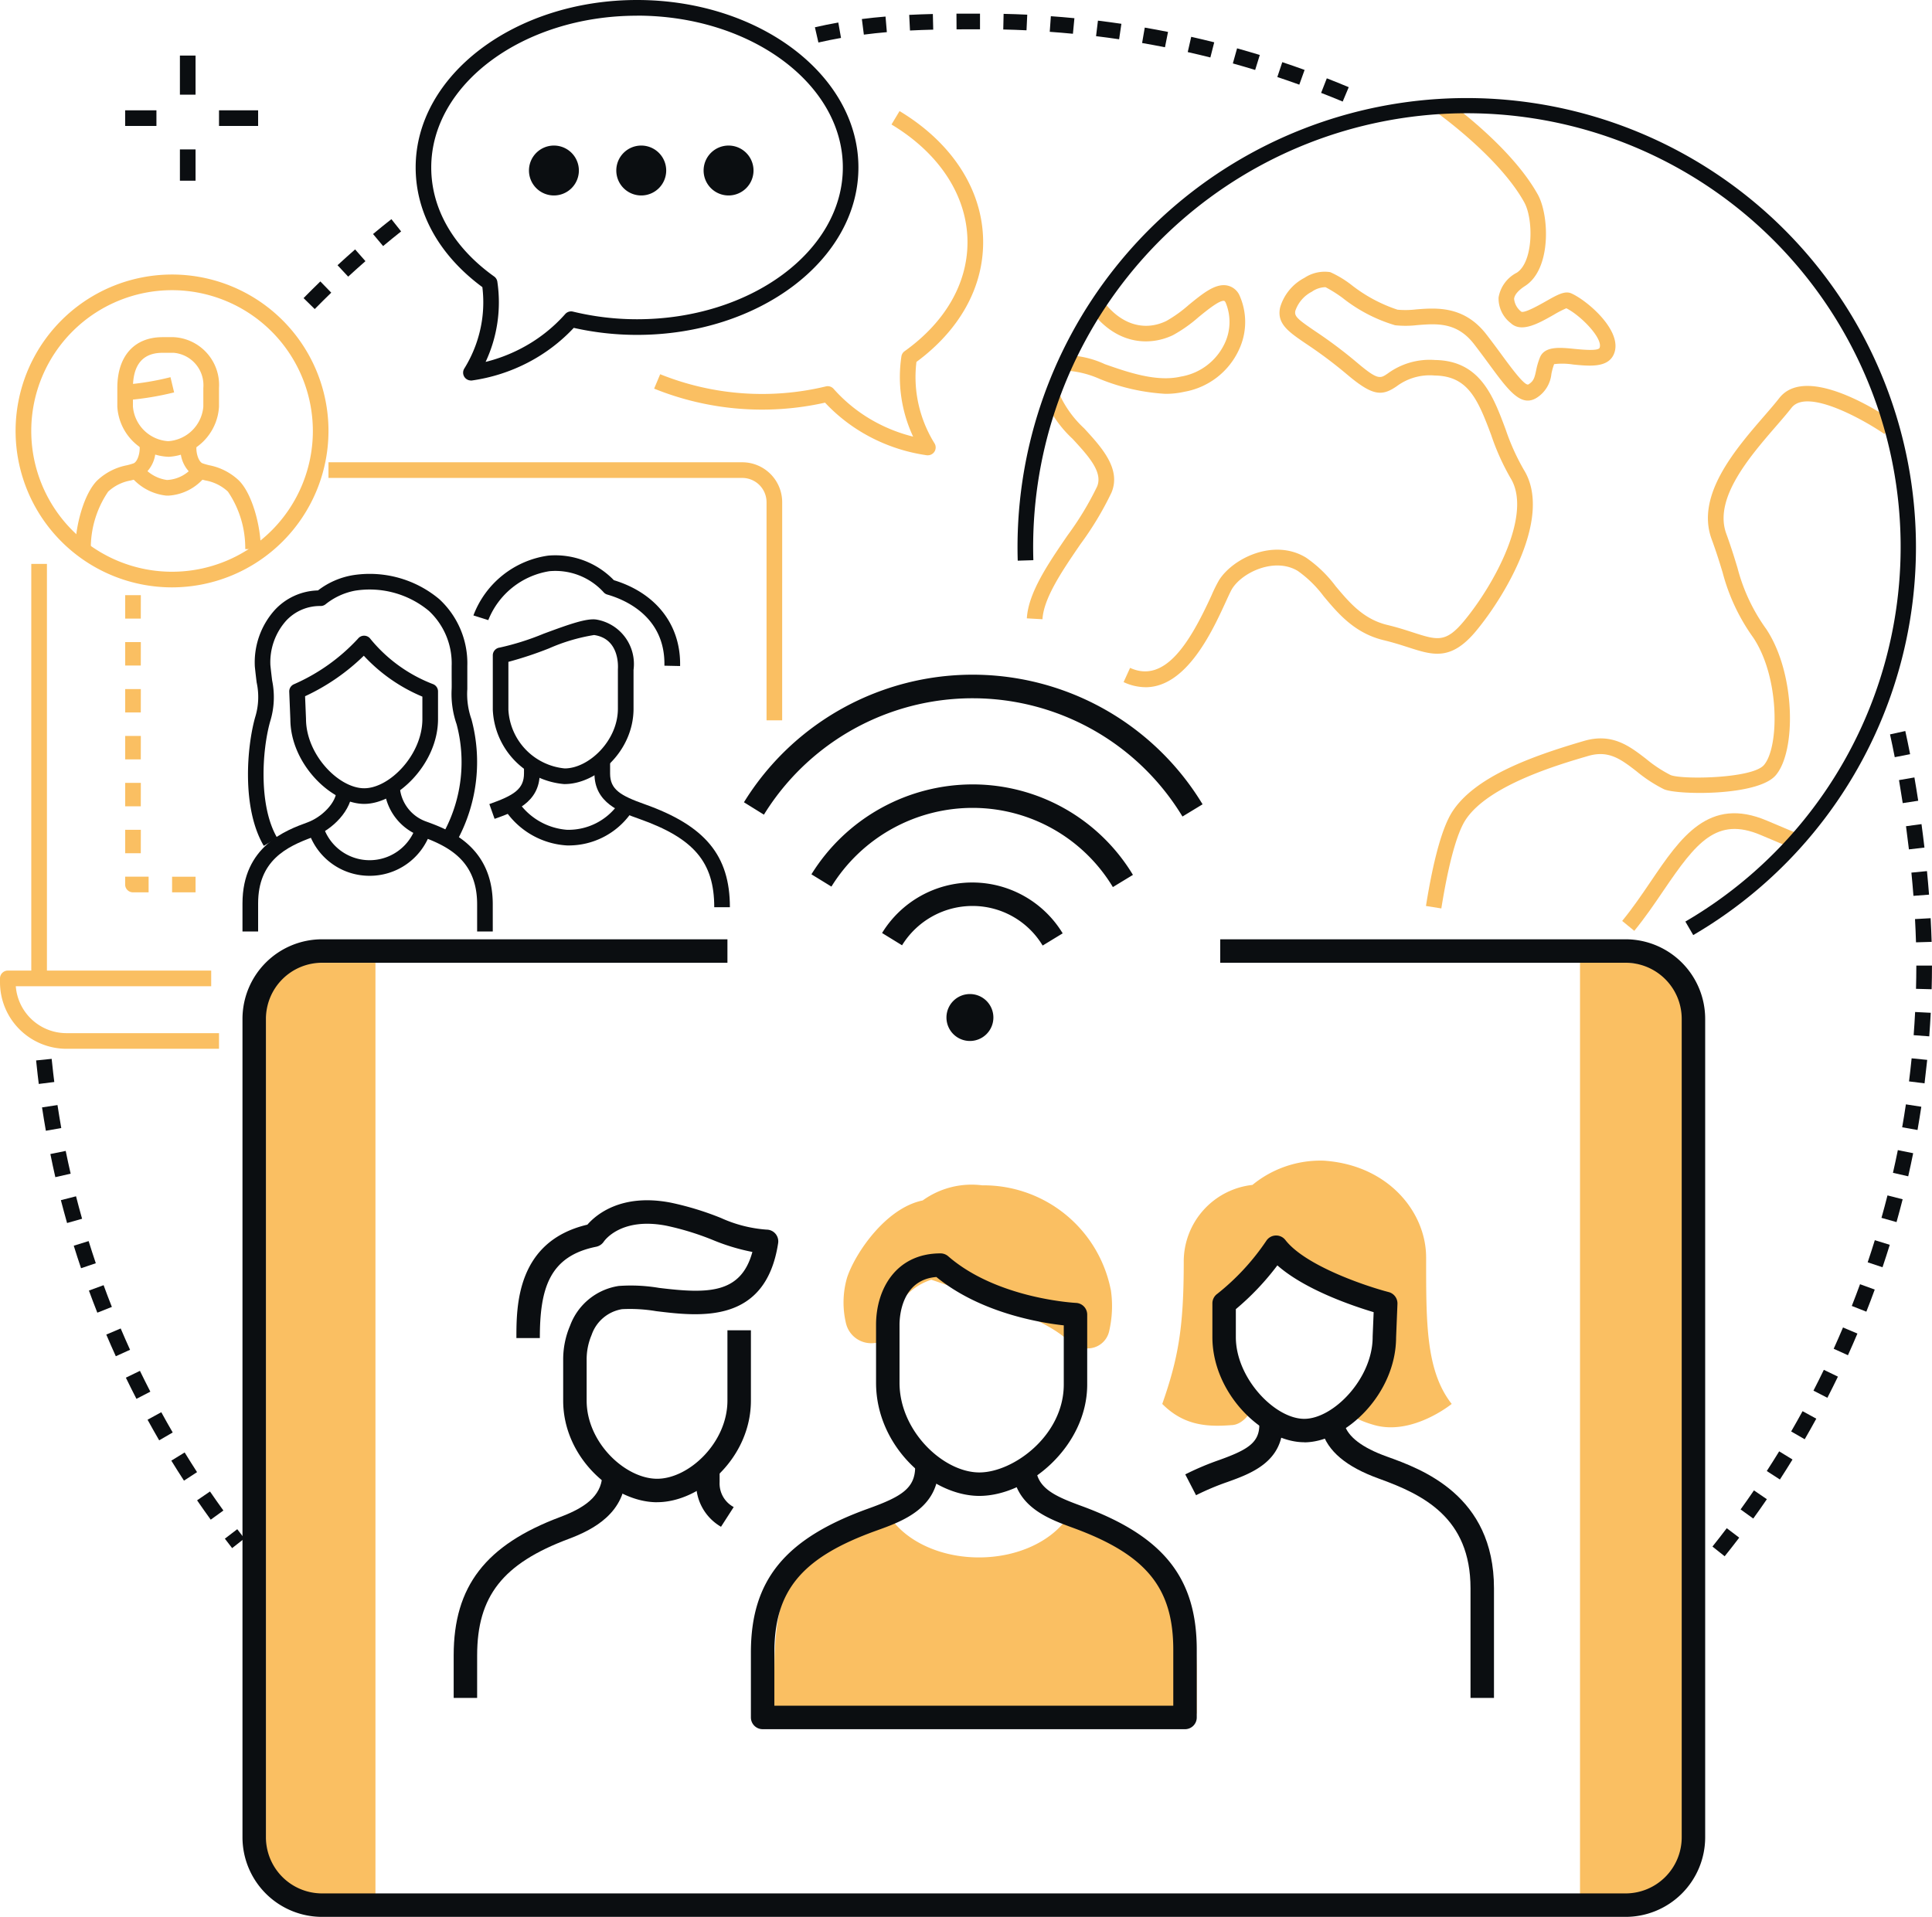 <svg id="img_service_03" xmlns="http://www.w3.org/2000/svg" xmlns:xlink="http://www.w3.org/1999/xlink" width="155.862" height="154.667" viewBox="0 0 155.862 154.667">
  <defs>
    <clipPath id="clip-path">
      <rect id="長方形_1211" data-name="長方形 1211" width="155.862" height="154.667" fill="none"/>
    </clipPath>
  </defs>
  <rect id="長方形_1206" data-name="長方形 1206" width="1.262" height="3.155" transform="translate(14.514 4.484)" fill="#0b0e11"/>
  <rect id="長方形_1207" data-name="長方形 1207" width="1.262" height="2.524" transform="translate(14.514 12.056)" fill="#0b0e11"/>
  <rect id="長方形_1208" data-name="長方形 1208" width="2.524" height="1.262" transform="translate(10.096 8.901)" fill="#0b0e11"/>
  <rect id="長方形_1209" data-name="長方形 1209" width="3.155" height="1.262" transform="translate(17.669 8.901)" fill="#0b0e11"/>
  <g id="グループ_681" data-name="グループ 681">
    <g id="グループ_680" data-name="グループ 680" clip-path="url(#clip-path)">
      <path id="パス_8254" data-name="パス 8254" d="M18.727,124.913q-.3-.379-.587-.762l1-.764q.286.376.578.749ZM17,122.618q-.56-.774-1.1-1.561l1.041-.713q.531.774,1.081,1.535Zm-2.158-3.149q-.521-.8-1.02-1.614l1.075-.661q.492.8,1,1.588Zm-2-3.253q-.478-.825-.938-1.663l1.107-.606q.451.824.922,1.635Zm-1.834-3.348q-.438-.849-.854-1.708l1.135-.55q.411.844.84,1.679Zm-1.665-3.437q-.395-.869-.768-1.748l1.162-.493q.367.865.755,1.72Zm-1.491-3.515q-.351-.888-.679-1.785l1.185-.434q.322.884.667,1.755Zm-1.313-3.587q-.306-.9-.589-1.816l1.2-.374q.279.9.579,1.787ZM5.411,98.682q-.259-.918-.5-1.844l1.223-.313q.232.911.488,1.813Zm-.947-3.7q-.213-.93-.4-1.867L5.3,92.864q.188.921.4,1.836ZM3.7,91.238q-.165-.939-.309-1.885l1.247-.189q.143.93.305,1.854Zm-.572-3.777c-.03-.239-.059-.479-.087-.718q-.069-.589-.128-1.18l1.255-.127q.059.582.126,1.161c.028.235.056.471.086.706Z" fill="#0b0e11"/>
      <path id="パス_8255" data-name="パス 8255" d="M25.39,24.937l-.9-.884q.669-.681,1.354-1.345l.879.906q-.675.654-1.332,1.323m2.7-2.613L27.23,21.4q.7-.646,1.419-1.276l.833.949q-.707.618-1.4,1.255m2.822-2.476-.809-.969q.733-.612,1.481-1.2l.784.989q-.735.583-1.456,1.185" fill="#0b0e11"/>
      <path id="パス_8256" data-name="パス 8256" d="M108.32,8.195q-.864-.363-1.74-.7l.459-1.176q.89.346,1.769.716Zm-3.5-1.364q-.882-.319-1.773-.616l.4-1.2q.906.3,1.8.627Zm-3.561-1.187q-.9-.275-1.8-.526L99.8,3.9q.921.257,1.833.535ZM97.645,4.637q-.909-.228-1.826-.435L96.1,2.971q.933.21,1.857.442Zm-3.662-.824q-.918-.182-1.845-.343l.214-1.243q.944.162,1.877.349ZM66.025,3.435,65.742,2.2c.615-.141,1.25-.27,1.887-.382l.219,1.243c-.616.108-1.229.233-1.823.369m24.259-.262q-.927-.137-1.861-.25l.153-1.253q.95.116,1.892.255ZM69.69,2.788l-.16-1.252q.963-.123,1.909-.2l.107,1.258q-.919.078-1.856.2m16.867-.07q-.932-.09-1.87-.157l.09-1.259q.954.067,1.9.16ZM73.413,2.465,73.349,1.2q.964-.048,1.908-.07l.03,1.262q-.926.023-1.874.069m9.4-.016q-.936-.045-1.876-.066l.028-1.261q.957.021,1.907.066Zm-5.644-.081-.008-1.262q.961-.006,1.9,0V2.363q-.932,0-1.889.005" fill="#0b0e11"/>
      <path id="パス_8257" data-name="パス 8257" d="M139.138,125.574l-.987-.787q.587-.734,1.153-1.481l1.006.763q-.577.759-1.172,1.5m2.306-3.04-1.024-.738q.549-.76,1.078-1.536l1.042.712q-.538.789-1.1,1.562m2.153-3.151-1.06-.685q.51-.788,1-1.588l1.076.659q-.5.814-1.017,1.614m1.993-3.253L144.5,115.5q.47-.812.92-1.636l1.107.605q-.457.838-.935,1.663m1.829-3.348-1.122-.577q.428-.834.837-1.679l1.136.549q-.416.86-.851,1.707m1.659-3.435-1.15-.521q.387-.853.752-1.718l1.163.491q-.372.879-.765,1.748m1.485-3.514-1.174-.462q.343-.872.665-1.754l1.185.433q-.327.9-.676,1.783m1.307-3.583-1.2-.4q.3-.888.576-1.785l1.206.373q-.282.912-.586,1.814M153,98.607l-1.214-.342q.254-.9.485-1.811l1.223.312q-.236.924-.494,1.841m.942-3.695-1.23-.281q.209-.912.394-1.832l1.237.25q-.189.936-.4,1.863m.756-3.736-1.243-.219q.162-.921.3-1.85L155,89.3q-.143.944-.307,1.88m.568-3.768-1.252-.157q.116-.928.21-1.862l1.256.126q-.1.95-.214,1.893m.38-3.791-1.258-.095q.07-.932.118-1.87l1.26.064q-.048.954-.12,1.9m.193-3.8-1.261-.033q.024-.936.026-1.877l1.262,0q0,.957-.027,1.908m-1.262-3.784c-.018-.612-.045-1.239-.08-1.876l1.26-.07c.036.648.063,1.286.082,1.909Zm-.206-3.751q-.072-.93-.165-1.873l1.256-.123c.063.636.118,1.27.167,1.9ZM154,68.534q-.109-.937-.235-1.869l1.25-.169q.128.942.238,1.892Zm-.5-3.732c-.1-.628-.2-1.249-.3-1.858l1.243-.215q.161.926.307,1.881Zm-.643-3.707c-.123-.632-.251-1.247-.382-1.839l1.233-.272c.133.6.262,1.227.388,1.869Z" fill="#0b0e11"/>
      <path id="パス_8258" data-name="パス 8258" d="M37.993,30.7a.631.631,0,0,1-.537-.962,10.21,10.21,0,0,0,1.428-3.9,10.035,10.035,0,0,0,.03-2.671c-3.472-2.563-5.381-5.984-5.381-9.657C33.533,6.061,41.545,0,51.393,0S69.252,6.061,69.252,13.511s-8.011,13.51-17.859,13.51a23.207,23.207,0,0,1-5.105-.566,13.7,13.7,0,0,1-3.7,2.8,14.088,14.088,0,0,1-4.508,1.444.546.546,0,0,1-.09.007m13.4-29.439c-9.152,0-16.6,5.5-16.6,12.249,0,3.332,1.8,6.454,5.074,8.792a.634.634,0,0,1,.258.42,11.32,11.32,0,0,1-.946,6.473A12.81,12.81,0,0,0,42.01,28.13,12.411,12.411,0,0,0,45.6,25.338a.634.634,0,0,1,.622-.195,21.92,21.92,0,0,0,5.173.616c9.152,0,16.6-5.5,16.6-12.248S60.545,1.262,51.393,1.262" fill="#0b0e11"/>
      <path id="パス_8259" data-name="パス 8259" d="M74.857,36.74a.546.546,0,0,1-.09-.007,14.088,14.088,0,0,1-4.508-1.444,13.673,13.673,0,0,1-3.7-2.8,23.241,23.241,0,0,1-13.788-1.131l.489-1.163a22.009,22.009,0,0,0,13.367.983.628.628,0,0,1,.621.194,12.416,12.416,0,0,0,3.589,2.792,12.811,12.811,0,0,0,2.829,1.066,11.32,11.32,0,0,1-.946-6.473.63.63,0,0,1,.258-.42c3.272-2.338,5.073-5.46,5.073-8.792,0-3.694-2.234-7.157-6.131-9.5l.65-1.082c4.286,2.577,6.744,6.434,6.744,10.582,0,3.673-1.909,7.094-5.381,9.657a10.035,10.035,0,0,0,.03,2.671,10.21,10.21,0,0,0,1.428,3.9.631.631,0,0,1-.537.962" fill="#fabf62"/>
      <path id="パス_8260" data-name="パス 8260" d="M44.687,11.745A2.013,2.013,0,1,0,46.7,13.758a2.013,2.013,0,0,0-2.013-2.013" fill="#0b0e11"/>
      <path id="パス_8261" data-name="パス 8261" d="M51.732,11.745a2.013,2.013,0,1,0,2.013,2.013,2.013,2.013,0,0,0-2.013-2.013" fill="#0b0e11"/>
      <path id="パス_8262" data-name="パス 8262" d="M58.776,11.745a2.013,2.013,0,1,0,2.013,2.013,2.013,2.013,0,0,0-2.013-2.013" fill="#0b0e11"/>
      <path id="パス_8263" data-name="パス 8263" d="M13.571,36.856a4.3,4.3,0,0,1-4.106-4.05V31.3c0-2.564,1.363-4.095,3.646-4.095h.911A3.863,3.863,0,0,1,17.668,31.3v1.51a4.3,4.3,0,0,1-4.1,4.05m-.46-8.393c-1.582,0-2.384.953-2.384,2.833v1.51a3.053,3.053,0,0,0,2.844,2.788,3.048,3.048,0,0,0,2.835-2.788V31.3a2.623,2.623,0,0,0-2.384-2.833Z" fill="#fabf62"/>
      <path id="パス_8264" data-name="パス 8264" d="M10.359,32.276V31.014a21.951,21.951,0,0,0,3.394-.58l.294,1.228a23.726,23.726,0,0,1-3.688.614" fill="#fabf62"/>
      <path id="パス_8265" data-name="パス 8265" d="M7.333,44.307H6.071c0-1.812.676-4.443,1.768-5.535a4.806,4.806,0,0,1,2.4-1.231,5.315,5.315,0,0,0,.532-.154c.309-.117.551-.82.489-1.419l1.255-.13a2.62,2.62,0,0,1-1.3,2.729,6.358,6.358,0,0,1-.664.2,3.58,3.58,0,0,0-1.825.9,8.1,8.1,0,0,0-1.4,4.643" fill="#fabf62"/>
      <path id="パス_8266" data-name="パス 8266" d="M21.047,44.307H19.785a8.092,8.092,0,0,0-1.4-4.643,3.573,3.573,0,0,0-1.824-.9,6.358,6.358,0,0,1-.664-.2,2.62,2.62,0,0,1-1.3-2.729l1.255.13c-.062.6.18,1.3.489,1.419a5.315,5.315,0,0,0,.532.154,4.806,4.806,0,0,1,2.4,1.231c1.092,1.092,1.768,3.723,1.768,5.535" fill="#fabf62"/>
      <path id="パス_8267" data-name="パス 8267" d="M21.281,68.25c-1.783-3.02-1.375-7.961-.7-10.366a5.507,5.507,0,0,0,.124-2.821c-.043-.35-.093-.761-.145-1.263a6.319,6.319,0,0,1,1.611-4.586,4.907,4.907,0,0,1,3.483-1.574,6.315,6.315,0,0,1,2.831-1.232,8.741,8.741,0,0,1,6.958,1.94A7.034,7.034,0,0,1,37.7,53.735l0,.7c0,.447,0,.864,0,1.169a6.107,6.107,0,0,0,.336,2.438,13.268,13.268,0,0,1-1.059,9.592l-1.087-.642a11.891,11.891,0,0,0,.947-8.553,7.481,7.481,0,0,1-.4-2.867c.008-.295,0-.7,0-1.129l0-.707a5.785,5.785,0,0,0-1.832-4.441,7.48,7.48,0,0,0-5.968-1.634,5.4,5.4,0,0,0-2.386,1.107.634.634,0,0,1-.375.129,3.716,3.716,0,0,0-2.777,1.17,5.028,5.028,0,0,0-1.286,3.6c.051.493.1.9.142,1.242a6.636,6.636,0,0,1-.163,3.314c-.665,2.367-.928,6.843.572,9.382Z" fill="#0b0e11"/>
      <path id="パス_8268" data-name="パス 8268" d="M17.669,84.624H5.36A5.366,5.366,0,0,1,0,79.264v-.319a.631.631,0,0,1,.631-.631H17.038v1.262H1.274A4.1,4.1,0,0,0,5.36,83.362H17.669Z" fill="#fabf62"/>
      <path id="パス_8269" data-name="パス 8269" d="M63.1,58.121H61.84v-17.6a1.96,1.96,0,0,0-1.958-1.958H26.5V37.3H59.882a3.224,3.224,0,0,1,3.22,3.22Z" fill="#fabf62"/>
      <rect id="長方形_1210" data-name="長方形 1210" width="1.262" height="33.444" transform="translate(2.524 45.5)" fill="#fabf62"/>
      <path id="パス_8270" data-name="パス 8270" d="M39.754,75.158H38.492V72.967c0-3.538-2.335-4.688-4.524-5.488A4.481,4.481,0,0,1,31,63.616h1.262A3.212,3.212,0,0,0,34.4,66.294c1.738.635,5.353,1.956,5.353,6.673Z" fill="#0b0e11"/>
      <path id="パス_8271" data-name="パス 8271" d="M20.824,75.158H19.562V72.894c0-4.621,3.541-5.915,5.243-6.537,1.137-.416,2.354-1.582,2.354-2.656h1.262c0,1.676-1.619,3.269-3.183,3.841-2.136.781-4.414,1.9-4.414,5.352Z" fill="#0b0e11"/>
      <path id="パス_8272" data-name="パス 8272" d="M29.381,64.864c-2.622,0-5.948-3.214-5.957-6.831l-.09-2.224a.63.63,0,0,1,.381-.6,15.452,15.452,0,0,0,5.162-3.673.631.631,0,0,1,1.015.026,12.129,12.129,0,0,0,5.031,3.634.631.631,0,0,1,.414.593V58.02c0,3.621-3.33,6.844-5.956,6.844m-4.769-8.683.074,1.813c0,2.9,2.645,5.608,4.695,5.608s4.694-2.707,4.694-5.582V56.209a13.547,13.547,0,0,1-4.725-3.3,17.026,17.026,0,0,1-4.738,3.268" fill="#0b0e11"/>
      <path id="パス_8273" data-name="パス 8273" d="M29.818,70.666a5.169,5.169,0,0,1-4.871-3.4l1.189-.424a3.925,3.925,0,0,0,7.364,0l1.189.424a5.169,5.169,0,0,1-4.871,3.4" fill="#0b0e11"/>
      <path id="パス_8274" data-name="パス 8274" d="M58.883,73.2H57.621c0-3.63-1.636-5.561-6.038-7.122-1.53-.542-3.626-1.286-3.626-3.66V61.307h1.262v1.111c0,1.277.822,1.774,2.786,2.471,4.885,1.733,6.878,4.141,6.878,8.311" fill="#0b0e11"/>
      <path id="パス_8275" data-name="パス 8275" d="M39.9,66.069l-.422-1.189c1.971-.7,2.795-1.2,2.795-2.48v-.493H43.54V62.4c0,2.38-2.1,3.125-3.635,3.669" fill="#0b0e11"/>
      <path id="パス_8276" data-name="パス 8276" d="M45.877,68.217h-.125a6.471,6.471,0,0,1-5.073-2.955l1.055-.692a5.245,5.245,0,0,0,4.018,2.385h.125a4.919,4.919,0,0,0,3.938-1.991l1.043.711a6.147,6.147,0,0,1-4.981,2.542" fill="#0b0e11"/>
      <path id="パス_8277" data-name="パス 8277" d="M45.556,63.269a6.3,6.3,0,0,1-5.8-6v-4.39a.631.631,0,0,1,.55-.626,21.171,21.171,0,0,0,3.545-1.118c2.124-.788,3.471-1.258,4.259-1.145a3.635,3.635,0,0,1,3,4.058v3.132c0,3.426-2.986,6.084-5.556,6.084m-4.54-9.861v3.866a5.034,5.034,0,0,0,4.54,4.733c1.933,0,4.294-2.225,4.294-4.822v-3.18c.019-.292.109-2.471-1.921-2.761a14.815,14.815,0,0,0-3.641,1.079,29.74,29.74,0,0,1-3.272,1.085" fill="#0b0e11"/>
      <path id="パス_8278" data-name="パス 8278" d="M54.863,53.74,53.6,53.713c.087-3.967-3.193-5.335-4.607-5.739a.629.629,0,0,1-.318-.211,5.261,5.261,0,0,0-4.35-1.675,6.383,6.383,0,0,0-4.933,3.948l-1.2-.379a7.576,7.576,0,0,1,6.04-4.827,6.57,6.57,0,0,1,5.29,1.983c3.422,1.045,5.416,3.623,5.344,6.927" fill="#0b0e11"/>
      <path id="パス_8279" data-name="パス 8279" d="M13.882,47.393A12.621,12.621,0,1,1,26.5,34.772a12.635,12.635,0,0,1-12.62,12.621m0-23.979A11.359,11.359,0,1,0,25.24,34.772,11.371,11.371,0,0,0,13.882,23.414" fill="#fabf62"/>
      <path id="パス_8280" data-name="パス 8280" d="M15.776,72H13.883V70.741h1.893Zm-3.787,0H10.727a.631.631,0,0,1-.631-.631v-.631h1.893Zm-.631-3.155H10.1V66.955h1.262Zm0-3.786H10.1V63.169h1.262Zm0-3.786H10.1V59.383h1.262Zm0-3.786H10.1V55.6h1.262Zm0-3.787H10.1V51.81h1.262Zm0-3.786H10.1V48.024h1.262Z" fill="#fabf62"/>
      <path id="パス_8281" data-name="パス 8281" d="M13.555,39.989l-.141,0a4.287,4.287,0,0,1-2.923-1.629L11.5,37.6a3.032,3.032,0,0,0,1.978,1.129,2.878,2.878,0,0,0,2.175-1.169l.938.843a4.112,4.112,0,0,1-3.035,1.59" fill="#fabf62"/>
      <path id="パス_8282" data-name="パス 8282" d="M131.845,75.108l-.977-.8c.849-1.038,1.593-2.134,2.312-3.194,2.4-3.544,4.675-6.891,9.361-4.9,1.412.6,2.451,1.034,2.452,1.034l-.487,1.165s-1.042-.436-2.458-1.037c-3.558-1.511-5.21.6-7.824,4.447-.735,1.083-1.494,2.2-2.379,3.285" fill="#fabf62"/>
      <path id="パス_8283" data-name="パス 8283" d="M116.284,73.3l-1.246-.2c.611-3.819,1.33-6.384,2.135-7.622,1.832-2.818,6.391-4.459,10.61-5.693,2.278-.668,3.677.415,5.031,1.46a10.558,10.558,0,0,0,1.954,1.289c.864.379,6.577.3,7.532-.8,1.244-1.434,1.292-7.055-.853-10.28a15.923,15.923,0,0,1-2.472-5.245c-.225-.744-.48-1.587-.9-2.732-1.276-3.523,1.921-7.218,4.255-9.915.453-.524.881-1.018,1.208-1.438,2.23-2.861,8.507,1.375,9.215,1.867l-.72,1.036c-1.541-1.07-6.228-3.758-7.5-2.127-.347.445-.785.951-1.249,1.487-2.13,2.462-5.047,5.833-4.024,8.66.427,1.178.687,2.038.917,2.8a14.755,14.755,0,0,0,2.314,4.911c2.368,3.56,2.436,9.869.756,11.806-1.478,1.7-8.006,1.583-9.017,1.113a11.52,11.52,0,0,1-2.193-1.434c-1.254-.969-2.245-1.734-3.906-1.248-2.418.707-8.082,2.364-9.906,5.17-.487.749-1.22,2.6-1.947,7.133" fill="#fabf62"/>
      <path id="パス_8284" data-name="パス 8284" d="M92.413,55.449a4.231,4.231,0,0,1-1.768-.412l.523-1.148c2.826,1.288,4.828-2.051,6.571-5.851a11.806,11.806,0,0,1,.614-1.24c1.141-1.783,4.438-3.373,7.008-1.807a10.22,10.22,0,0,1,2.393,2.309c1.1,1.308,2.227,2.661,4.174,3.127.8.193,1.469.408,2.059.6,1.988.64,2.657.855,4.148-.951,2.4-2.906,5.529-8.6,3.722-11.51A19.145,19.145,0,0,1,120.3,35.1c-1.1-2.949-1.9-4.759-4.548-4.8a4.469,4.469,0,0,0-3.069.862c-1.2.827-1.947.8-4.023-.958a36.073,36.073,0,0,0-3.276-2.455c-1.443-.982-2.4-1.63-2.11-2.949a3.949,3.949,0,0,1,1.96-2.381,2.957,2.957,0,0,1,2.077-.462,8.334,8.334,0,0,1,1.7,1.021,12.231,12.231,0,0,0,3.731,2.01,7.22,7.22,0,0,0,1.5-.023c1.637-.129,3.88-.306,5.682,2.031.463.6.875,1.159,1.246,1.665.785,1.067,1.861,2.528,2.138,2.353.415-.26.485-.513.615-1.111a5.846,5.846,0,0,1,.313-1.071c.384-.919,1.616-.8,2.807-.679.565.055,1.886.186,2-.086.3-.746-1.5-2.6-2.679-3.194a8.489,8.489,0,0,0-1.023.529c-1.216.689-2.594,1.472-3.456.675a2.517,2.517,0,0,1-.989-2.074,2.765,2.765,0,0,1,1.469-2c1.343-.865,1.359-4.318.6-5.683-2.039-3.686-7.093-7.267-7.144-7.3l.726-1.032c.217.152,5.341,3.782,7.522,7.724.911,1.647,1.107,5.982-1.025,7.355-.388.25-.859.635-.895,1.049a1.477,1.477,0,0,0,.588,1.038c.291.111,1.472-.56,1.977-.846.924-.524,1.534-.87,2.059-.632,1.324.6,4.169,3.053,3.436,4.868-.464,1.148-1.965,1-3.29.869a5.612,5.612,0,0,0-1.542-.032,5.006,5.006,0,0,0-.221.8,2.584,2.584,0,0,1-1.177,1.911c-1.272.8-2.288-.584-3.826-2.675-.366-.5-.772-1.05-1.228-1.641-1.385-1.8-3.012-1.668-4.584-1.544a8.063,8.063,0,0,1-1.788.013,12.575,12.575,0,0,1-4.254-2.216,10.86,10.86,0,0,0-1.367-.859,2,2,0,0,0-1.1.367,2.727,2.727,0,0,0-1.331,1.54c-.1.444.194.69,1.587,1.637a37.358,37.358,0,0,1,3.382,2.537c1.69,1.434,1.875,1.306,2.49.881a5.73,5.73,0,0,1,3.8-1.085c3.641.052,4.694,2.882,5.712,5.619A18.19,18.19,0,0,0,122.93,37.9c2.339,3.768-1.477,10.138-3.822,12.979-2.036,2.467-3.492,2-5.507,1.349-.569-.183-1.214-.39-1.968-.571-2.352-.565-3.677-2.148-4.847-3.545a9.321,9.321,0,0,0-2.082-2.041c-1.83-1.116-4.429.067-5.288,1.409-.115.18-.308.6-.53,1.086-1.079,2.353-3.158,6.885-6.473,6.885" fill="#fabf62"/>
      <path id="パス_8285" data-name="パス 8285" d="M84.1,49.965l-1.26-.072c.117-2.067,1.725-4.417,3.279-6.689a24.9,24.9,0,0,0,2.388-3.946c.488-1.169-.709-2.47-1.977-3.848a9.35,9.35,0,0,1-2.285-3.272l1.211-.355a8.6,8.6,0,0,0,2,2.772c1.412,1.535,3.012,3.275,2.212,5.189a25.625,25.625,0,0,1-2.51,4.172C85.7,46.046,84.2,48.248,84.1,49.965" fill="#fabf62"/>
      <path id="パス_8286" data-name="パス 8286" d="M94.023,31.778a16.586,16.586,0,0,1-5.3-1.2,7.877,7.877,0,0,0-2.662-.671l-.212-1.244a7.7,7.7,0,0,1,3.29.723c1.855.649,4.165,1.455,6.126,1a4.771,4.771,0,0,0,3.546-2.7,4.055,4.055,0,0,0,.058-3.29c-.024-.041-.07-.112-.11-.12-.371-.07-1.39.76-2.063,1.309a11.424,11.424,0,0,1-2.071,1.459c-1.884.9-4.643.806-6.739-2.147l1.029-.73c1.395,1.966,3.327,2.616,5.167,1.738a10.632,10.632,0,0,0,1.816-1.3c1.151-.938,2.144-1.749,3.092-1.571a1.4,1.4,0,0,1,.975.735,5.249,5.249,0,0,1,0,4.421,5.987,5.987,0,0,1-4.417,3.421,6.752,6.752,0,0,1-1.524.166" fill="#fabf62"/>
      <path id="パス_8287" data-name="パス 8287" d="M136.6,75.449l-.635-1.09A34.992,34.992,0,1,0,83.365,45.2l-1.261.039A36.24,36.24,0,1,1,136.6,75.449" fill="#0b0e11"/>
      <path id="パス_8288" data-name="パス 8288" d="M89.092,123.565a27.064,27.064,0,0,1-2.934-1.161c-1.294,1.928-4.019,3.26-7.182,3.26s-5.888-1.332-7.182-3.26a27.064,27.064,0,0,1-2.934,1.161c-5.558,2.008-6.389,5.857-6.389,11.547v3.149H96.546v-3.376c0-5.689-1.9-9.312-7.454-11.32" fill="#fabf62"/>
      <path id="パス_8289" data-name="パス 8289" d="M95.6,139.523H61.525a.947.947,0,0,1-.947-.947v-5.241c0-5.829,2.747-9.194,9.482-11.615,2.658-.956,3.77-1.635,3.77-3.369v-.283h1.893v.283c0,3.345-2.9,4.389-5.022,5.151-6,2.156-8.23,4.821-8.23,9.833v4.295H94.653v-4.508c0-5.015-2.185-7.681-8.063-9.836-1.809-.663-4.059-1.488-4.736-3.742L83.667,119c.375,1.251,1.718,1.83,3.574,2.51,6.61,2.423,9.306,5.787,9.306,11.613v5.454a.947.947,0,0,1-.947.947" fill="#0b0e11"/>
      <path id="パス_8290" data-name="パス 8290" d="M89.609,104.064a10.463,10.463,0,0,0-10.366-8.423,6.751,6.751,0,0,0-4.808,1.221c-3,.611-5.474,4.307-6.1,6.231a7.2,7.2,0,0,0-.093,3.651,2.089,2.089,0,0,0,2.217,1.629l.739-.06c.64-2.3,1.632-4.283,3.933-5.058,4.871,1.66,9.489,3.321,11.116,4.989l.682.353a1.772,1.772,0,0,0,2.555-1.206,8.942,8.942,0,0,0,.13-3.327" fill="#fabf62"/>
      <path id="パス_8291" data-name="パス 8291" d="M79.009,120.7c-3.854,0-8.334-3.985-8.334-9.125v-4.688c0-2.865,1.607-5.755,5.2-5.755a.946.946,0,0,1,.621.233c3.958,3.441,10.25,3.76,10.313,3.763a.946.946,0,0,1,.9.946v5.635c0,4.981-4.761,8.991-8.7,8.991m-3.466-17.662c-2.827.218-2.975,3.227-2.975,3.849v4.688c0,3.9,3.541,7.232,6.441,7.232,2.742,0,6.81-2.98,6.81-7.1V106.94c-1.976-.217-6.755-1.023-10.276-3.9" fill="#0b0e11"/>
      <path id="パス_8292" data-name="パス 8292" d="M115.05,101.451c0-3.6-3-7.446-8.252-7.8a8.643,8.643,0,0,0-5.76,1.957,6.223,6.223,0,0,0-5.541,6.218c0,5.236-.427,7.727-1.732,11.454,1.638,1.647,3.418,1.885,5.554,1.71.89,0,1.744-.969,2.049-2.288-1.956-1.4-2.049-7.5-2.049-7.5s.823-.952,3.1-4.047c2.276,2.785,8.468,4.047,8.468,4.047a11.187,11.187,0,0,1-2.169,8.549s.046.643,2.169,1.238c3.079.861,6.228-1.71,6.228-1.71-2.1-2.677-2.063-6.593-2.063-11.829" fill="#fabf62"/>
      <path id="パス_8293" data-name="パス 8293" d="M38.492,137H36.6v-3.435c0-5.569,2.575-8.909,8.612-11.169,2.371-.888,3.383-1.942,3.383-3.525h1.893c0,3.2-2.632,4.557-4.613,5.3-5.312,1.989-7.382,4.623-7.382,9.4Z" fill="#0b0e11"/>
      <path id="パス_8294" data-name="パス 8294" d="M58.167,123.191a4.028,4.028,0,0,1-2.006-3.6V118.7h1.893v.888a2.157,2.157,0,0,0,1.137,2.012Z" fill="#0b0e11"/>
      <path id="パス_8295" data-name="パス 8295" d="M53.014,121.212c-3.505,0-7.58-3.583-7.58-8.2v-3.262a6.933,6.933,0,0,1,.558-2.79,4.973,4.973,0,0,1,3.931-3.2,13.647,13.647,0,0,1,3.242.156c3.894.473,6.6.518,7.533-2.9a16.513,16.513,0,0,1-3.2-.968,22.258,22.258,0,0,0-3.746-1.15c-3.652-.707-4.987,1.205-5.042,1.286a.977.977,0,0,1-.607.411c-3.791.758-4.552,3.381-4.552,7.368H41.66c0-2.549,0-7.8,5.727-9.149.683-.783,2.72-2.551,6.727-1.775a24.031,24.031,0,0,1,4.053,1.238,10.738,10.738,0,0,0,3.674.938.947.947,0,0,1,.935,1.089c-1,6.564-6.318,5.917-9.839,5.49a12.623,12.623,0,0,0-2.755-.161,3.132,3.132,0,0,0-2.455,2.081,5.05,5.05,0,0,0-.4,2.032v3.262c0,3.4,3.127,6.309,5.687,6.309s5.671-2.911,5.671-6.309v-5.669h1.894v5.669c0,4.619-4.067,8.2-7.565,8.2" fill="#0b0e11"/>
      <path id="パス_8296" data-name="パス 8296" d="M120.525,137h-1.893v-8.846c0-5.7-3.815-7.558-7.391-8.848-2.636-.95-4.144-2.22-4.611-3.882l1.823-.512c.285,1.016,1.439,1.9,3.43,2.614,2.805,1.011,8.642,3.116,8.642,10.628Z" fill="#0b0e11"/>
      <path id="パス_8297" data-name="パス 8297" d="M96.49,120.645l-.87-1.681a22.675,22.675,0,0,1,2.77-1.17c2.26-.815,3.205-1.389,3.205-2.833l1.893-.049c0,3.056-2.576,3.985-4.456,4.663a20.854,20.854,0,0,0-2.542,1.07" fill="#0b0e11"/>
      <path id="パス_8298" data-name="パス 8298" d="M105.219,116.371c-3.336,0-7.411-3.917-7.411-8.489v-2.715a.946.946,0,0,1,.4-.775,18.969,18.969,0,0,0,3.967-4.3.946.946,0,0,1,1.522-.038c1.631,2.1,6.568,3.743,8.332,4.2a.947.947,0,0,1,.709.955l-.109,2.7c-.013,4.563-4.081,8.469-7.413,8.469M99.7,105.632v2.25c0,3.335,3.16,6.6,5.518,6.6s5.519-3.261,5.519-6.6v-.039l.081-1.968c-1.629-.486-5.529-1.795-7.768-3.776a21.237,21.237,0,0,1-3.35,3.533" fill="#0b0e11"/>
      <path id="パス_8299" data-name="パス 8299" d="M127.466,153.4h3.8a5.039,5.039,0,0,0,5.038-5.039V82.721a5.039,5.039,0,0,0-5.038-5.039h-3.8Z" fill="#fabf62"/>
      <path id="パス_8300" data-name="パス 8300" d="M30.289,153.4H25.267a3.812,3.812,0,0,1-3.812-3.812V81.5a3.813,3.813,0,0,1,3.812-3.813h5.022Z" fill="#fabf62"/>
      <path id="パス_8301" data-name="パス 8301" d="M131.147,154.667H25.978a6.423,6.423,0,0,1-6.416-6.416V82.205a6.423,6.423,0,0,1,6.416-6.416H58.685v1.893H25.978a4.528,4.528,0,0,0-4.523,4.523v66.046a4.528,4.528,0,0,0,4.523,4.523H131.147a4.528,4.528,0,0,0,4.523-4.523V82.205a4.528,4.528,0,0,0-4.523-4.523H98.44V75.789h32.707a6.423,6.423,0,0,1,6.416,6.416v66.046a6.423,6.423,0,0,1-6.416,6.416" fill="#0b0e11"/>
      <path id="パス_8302" data-name="パス 8302" d="M89.78,71.576a13.214,13.214,0,0,0-11.227-6.39,13.405,13.405,0,0,0-11.479,6.351l-1.613-.991a15.32,15.32,0,0,1,13.112-7.254,15.1,15.1,0,0,1,12.825,7.3Z" fill="#0b0e11"/>
      <path id="パス_8303" data-name="パス 8303" d="M84.114,76.294A6.6,6.6,0,0,0,78.507,73.1a6.68,6.68,0,0,0-5.735,3.173l-1.612-.991a8.535,8.535,0,0,1,14.571.027Z" fill="#0b0e11"/>
      <path id="パス_8304" data-name="パス 8304" d="M95.394,65.883a19.788,19.788,0,0,0-33.766-.15l-1.611-1a21.681,21.681,0,0,1,37,.164Z" fill="#0b0e11"/>
      <path id="パス_8305" data-name="パス 8305" d="M80.14,82.1a1.893,1.893,0,1,1-1.893-1.893A1.893,1.893,0,0,1,80.14,82.1" fill="#0b0e11"/>
    </g>
  </g>
</svg>
